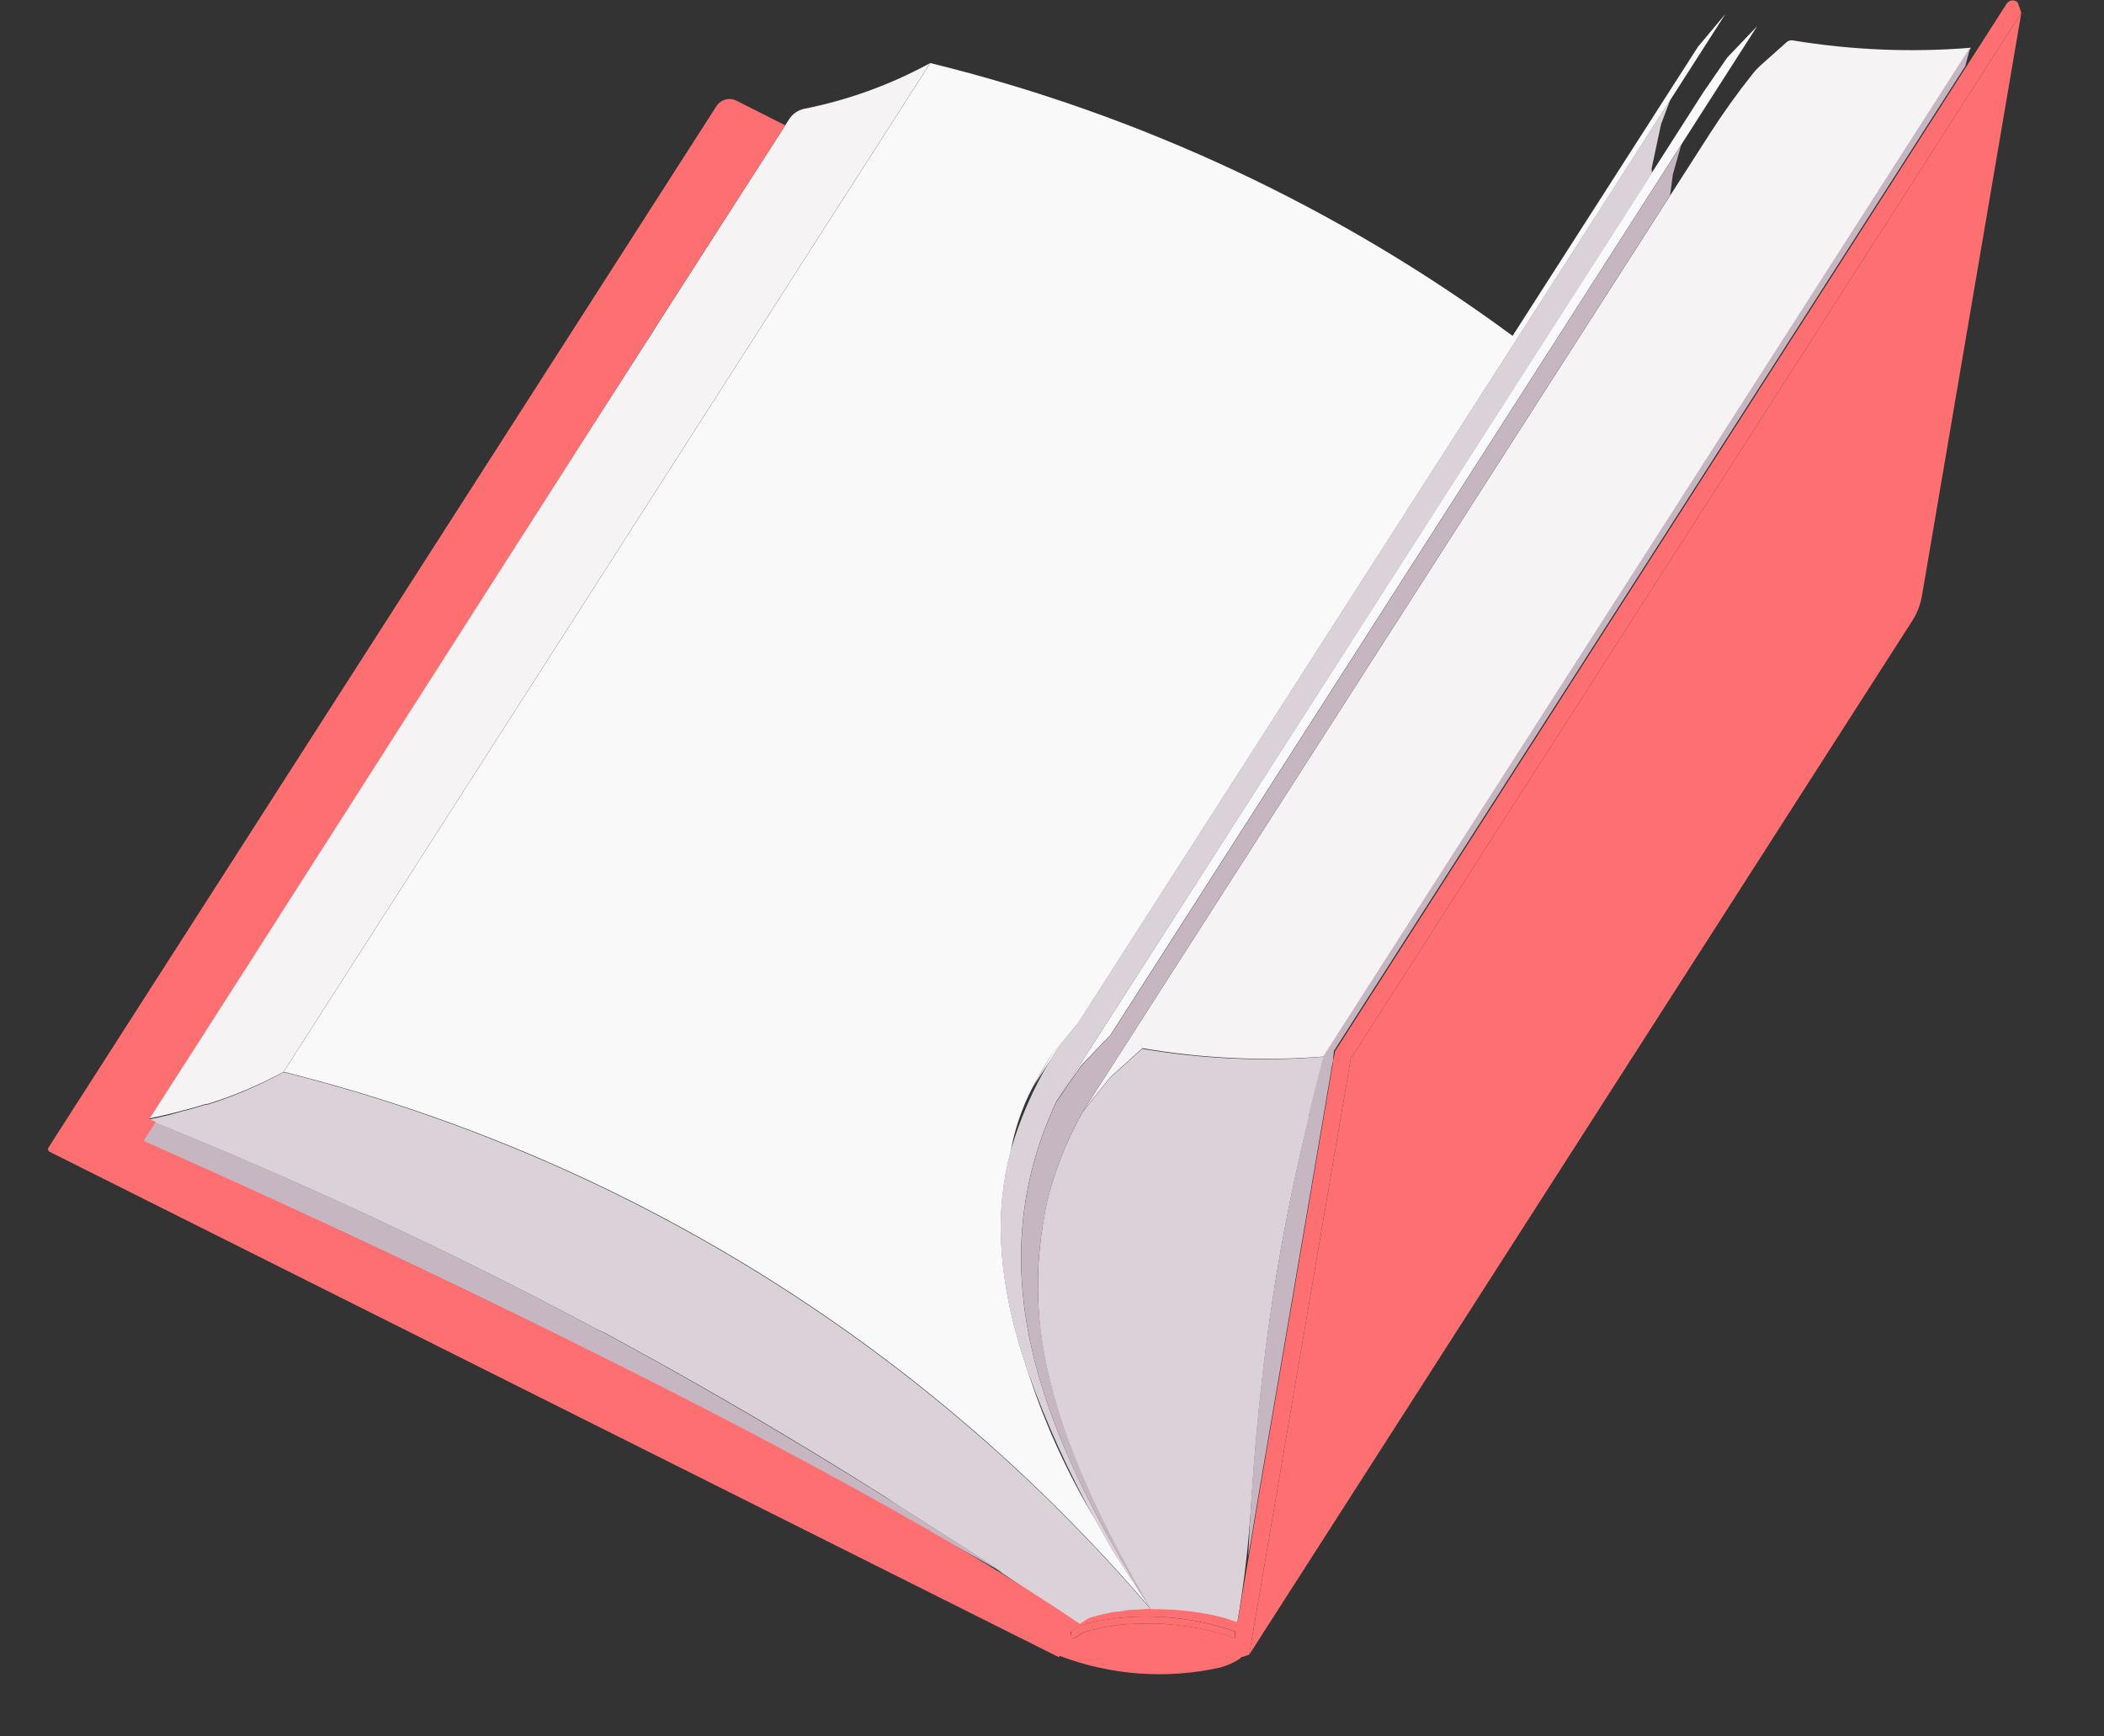 <?xml version="1.0" encoding="UTF-8"?> <svg xmlns="http://www.w3.org/2000/svg" width="103" height="85" viewBox="0 0 103 85" fill="none"><rect x="0" y="0" width="103" height="85" fill="#333333" stroke="none"/> <g clip-path="url(#clip0)"> <path d="M8.916 54.41L9.283 54.316C9.558 54.242 9.791 54.164 10.066 54.085L10.169 54.08C11.456 53.675 12.699 53.143 13.881 52.493C30.411 56.645 45.242 65.829 56.324 78.777C53.669 74.231 51.525 69.714 50.943 65.198C50.73 63.407 50.774 61.594 51.074 59.815C51.12 59.56 51.154 59.295 51.215 59.05C51.215 59.05 51.215 59.05 51.214 59.019C51.593 57.415 52.197 55.873 53.006 54.437L54.318 52.794L55.913 51.35C58.85 51.852 61.839 51.983 64.809 51.74C64.686 52.22 64.563 52.684 64.445 53.143C64.448 53.22 64.41 53.299 64.388 53.373L64.092 54.572C64.093 54.603 64.095 54.629 64.096 54.654C63.028 58.939 62.251 63.291 61.77 67.681C61.56 69.521 61.394 71.436 61.264 73.453C61.134 75.47 60.928 77.392 60.564 79.486L60.37 79.418C60.218 79.363 60.03 79.309 59.847 79.251C59.344 79.121 58.833 79.024 58.318 78.959C58.074 78.924 57.8 78.906 57.566 78.88L57.365 78.863C57.164 78.873 56.957 78.846 56.75 78.845C56.544 78.844 56.488 78.857 56.353 78.832C56.218 78.807 56.013 78.848 55.838 78.856C55.663 78.864 55.488 78.871 55.324 78.879C55.159 78.886 54.98 78.931 54.811 78.954C54.642 78.977 54.467 78.969 54.299 79.023C53.954 79.088 53.614 79.174 53.279 79.281L52.859 79.563L52.716 79.477C51.37 78.559 50.056 77.68 48.759 76.821L49.093 77.007C47.339 75.855 45.645 74.766 43.988 73.723L43.345 73.288L43.058 73.11C38.929 70.514 34.982 68.198 31.101 66.075L29.674 65.294L29.152 65.044C22.133 61.306 14.924 57.938 7.553 54.952L7.233 54.822C7.611 54.743 7.968 54.665 8.31 54.582L8.916 54.41Z" fill="#DBD1D8"></path> <path d="M55.926 51.319L54.332 52.763L53.02 54.405L81.753 9.587L83.707 6.539C84.356 5.529 85.055 4.552 85.802 3.613C85.926 3.458 86.062 3.314 86.21 3.182L87.459 2.068C87.498 2.032 87.544 2.004 87.596 1.989C87.647 1.973 87.701 1.969 87.754 1.977C90.638 2.453 93.57 2.575 96.484 2.338L64.824 51.729C61.852 51.963 58.864 51.825 55.926 51.319Z" fill="#F6F3F5"></path> <path d="M53.676 51.385L52.899 52.199L51.714 53.928L80.837 8.5L83.369 4.543L84.554 2.819L86.02 1.283L82.299 7.093L54.366 50.668L53.676 51.385Z" fill="#FAF9FA"></path> <path d="M65.27 51.796C65.275 51.899 65.234 52.019 65.21 52.16C65.168 52.394 65.125 52.679 65.072 52.981C65.034 53.188 64.998 53.412 64.953 53.656L64.75 54.862C64.713 55.07 64.676 55.278 64.64 55.501C64.575 55.891 64.506 56.301 64.432 56.727C64.359 57.153 64.282 57.611 64.2 58.078C64.205 58.186 64.163 58.297 64.147 58.4C63.817 60.318 63.451 62.469 63.08 64.636C63.007 65.057 62.933 65.478 62.864 65.899C62.262 69.432 61.638 72.951 61.212 75.595C61.166 75.839 61.129 76.047 61.106 76.203C61.144 75.242 61.2 74.312 61.256 73.397C61.386 71.38 61.552 69.465 61.762 67.625C62.261 63.237 63.038 58.886 64.088 54.598C64.087 54.572 64.086 54.547 64.084 54.516C64.18 54.119 64.28 53.718 64.38 53.316C64.403 53.243 64.42 53.165 64.437 53.087C64.555 52.623 64.678 52.153 64.801 51.683L96.461 2.293L96.21 3.238L65.301 51.454L65.27 51.796Z" fill="#C5B6C1"></path> <path d="M50.707 52.974L51.461 51.656L51.951 51.087L50.549 53.244L50.707 52.974Z" fill="white"></path> <path d="M10.168 54.049L10.065 54.054C9.81 54.132 9.556 54.211 9.281 54.285L8.914 54.379L8.313 54.536C7.971 54.618 7.614 54.696 7.236 54.775L7.284 54.701L7.4 54.52L7.501 54.361L9.639 51.031L9.927 50.58L11.521 48.089L11.598 47.972L31.502 16.951C31.738 16.579 31.985 16.223 32.195 15.863L34.005 13.042C36.158 9.691 37.824 7.099 38.633 5.835C38.715 5.707 38.822 5.596 38.947 5.509C39.072 5.422 39.213 5.36 39.362 5.328C41.522 4.9 43.604 4.144 45.535 3.088L13.881 52.478C12.698 53.123 11.454 53.649 10.168 54.049Z" fill="#F6F3F5"></path> <path d="M51.932 51.119L51.442 51.688C51.179 52.143 50.925 52.557 50.687 52.985L50.53 53.276C50.024 54.254 49.669 55.303 49.475 56.386C48.718 59.236 48.773 62.605 50.29 67.058C51.129 69.686 52.278 72.204 53.715 74.559C53.956 75.002 54.209 75.454 54.478 75.922L56.329 78.761C45.255 65.804 30.42 56.617 13.886 52.477L45.541 3.087C55.831 5.616 65.519 10.155 74.047 16.445L83.122 2.291L84.467 0.683L81.776 4.884L52.806 50.048L51.932 51.119Z" fill="#FAF9FA"></path> <path d="M51.054 55.515C48.173 63.468 51.517 71.029 56.328 78.746L54.457 75.923C54.188 75.455 53.936 75.003 53.694 74.56C52.342 72.161 51.2 69.649 50.28 67.054C48.762 62.585 48.707 59.231 49.464 56.382C50.003 54.508 50.832 52.731 51.921 51.114L52.796 50.043L81.775 4.869L81.315 6.086L80.856 8.241L80.868 8.498L51.714 53.928C51.465 54.46 51.247 54.991 51.054 55.515Z" fill="#DBD1D8"></path> <path d="M51.228 58.988L51.229 59.019C51.168 59.274 51.134 59.539 51.088 59.783C50.77 61.56 50.725 63.376 50.957 65.167C51.529 69.698 53.698 74.199 56.329 78.761C51.49 71 48.192 63.441 51.055 55.531C51.248 55.007 51.466 54.481 51.715 53.954L52.9 52.224L53.692 51.384L54.381 50.667L82.304 7.092L81.895 8.534L81.757 9.572L53.02 54.405C52.211 55.841 51.607 57.384 51.228 58.988Z" fill="#C5B6C1"></path> <path d="M29.653 65.295L31.081 66.076C34.893 68.171 38.824 70.477 43.038 73.111L43.324 73.289L43.935 73.679C45.591 74.722 47.285 75.811 49.039 76.963L48.706 76.777C47.52 76.109 46.351 75.456 45.198 74.818C40.756 72.266 35.611 69.551 30.366 66.918C23.684 63.52 16.775 60.235 8.687 56.643C8.098 56.376 7.514 56.119 6.961 55.876L7.558 54.936C14.927 57.927 22.135 61.301 29.152 65.044L29.653 65.295Z" fill="#C5B6C1"></path> <path d="M98.953 0.628L94.089 29.16C94.017 29.591 93.861 30.003 93.628 30.372L61.154 81.016L66.128 51.829L98.953 0.628Z" fill="#FD6F71"></path> <path d="M35.09 5.171L2.351 56.219C2.344 56.254 2.349 56.29 2.364 56.322C2.38 56.353 2.405 56.38 2.436 56.396L51.832 81.136L51.875 81.072C54.374 82.024 57.096 82.225 59.708 81.649C60.068 81.557 60.41 81.404 60.718 81.196L60.752 81.143L61.153 81.016L66.127 51.829L98.952 0.628L98.797 0.171C98.788 0.145 98.773 0.122 98.755 0.103C98.736 0.083 98.714 0.068 98.689 0.057C98.609 0.016 98.516 0.007 98.43 0.033C98.348 0.061 98.278 0.115 98.231 0.186L96.257 3.266L65.348 51.483C65.348 51.483 65.354 51.612 65.295 51.795C65.236 51.978 65.259 52.018 65.234 52.158C65.198 52.382 65.15 52.678 65.096 52.979C65.059 53.187 65.023 53.411 64.977 53.655C64.917 54.019 64.847 54.419 64.774 54.861C64.737 55.068 64.701 55.276 64.664 55.5C64.599 55.884 64.531 56.3 64.457 56.726C64.384 57.152 64.306 57.609 64.225 58.077C64.23 58.185 64.188 58.29 64.172 58.399C63.842 60.317 63.476 62.468 63.105 64.635C63.031 65.056 62.958 65.477 62.889 65.898C62.287 69.431 61.663 72.95 61.237 75.594C60.939 77.329 60.708 78.711 60.581 79.429L60.387 79.36C60.23 79.305 60.042 79.247 59.864 79.193C59.361 79.064 58.85 78.966 58.335 78.902C58.091 78.867 57.817 78.848 57.584 78.823L57.382 78.806C57.181 78.815 56.974 78.788 56.767 78.787C56.561 78.787 56.505 78.799 56.37 78.775C56.234 78.75 56.03 78.79 55.855 78.798C55.68 78.806 55.505 78.814 55.341 78.821C55.176 78.829 54.998 78.873 54.828 78.896C54.659 78.919 54.484 78.912 54.316 78.966C53.971 79.031 53.631 79.117 53.297 79.224L52.876 79.506L52.733 79.419C50.642 77.994 48.096 76.434 45.269 74.804C40.827 72.253 35.681 69.537 30.437 66.904C22.744 63.041 14.863 59.363 8.758 56.629C8.168 56.362 7.584 56.105 7.032 55.862L7.628 54.922L7.308 54.793L7.356 54.718L7.472 54.538L7.573 54.378L9.711 51.048C9.802 50.9 9.903 50.751 9.999 50.597L11.593 48.106L11.67 47.989L31.501 16.951L32.194 15.863L34.005 13.042L38.444 6.138L36.038 4.922C35.876 4.843 35.692 4.825 35.518 4.871C35.344 4.917 35.192 5.023 35.09 5.171ZM52.414 80.001L52.411 79.924L52.47 79.87L52.705 79.715L52.885 79.593C53.188 79.496 53.496 79.415 53.808 79.35L53.962 79.343C54.228 79.295 54.473 79.248 54.771 79.213C56.697 79.015 58.643 79.242 60.472 79.877L60.475 79.939L60.479 80.026L60.483 80.114L60.486 80.181L60.487 80.206C60.183 80.096 59.875 80.007 59.567 79.923L59.114 79.815L58.593 79.705L58.105 79.629L57.586 79.56C57.452 79.566 57.312 79.531 57.177 79.522C57.043 79.512 56.779 79.488 56.582 79.482L56.289 79.495L55.614 79.5L55.387 79.51C55.151 79.521 54.919 79.531 54.699 79.572C54.602 79.577 54.509 79.581 54.418 79.616C54.222 79.625 54.029 79.675 53.845 79.714C53.569 79.773 53.294 79.843 53.029 79.927L52.624 80.203L52.568 80.206L52.532 80.207L52.486 80.209L52.484 80.184L52.451 80.139L52.414 80.001ZM51.916 81.055L51.912 80.978L51.916 81.055Z" fill="#FD6F71"></path> <path d="M52.456 79.87L52.691 79.715L52.871 79.594C53.174 79.497 53.482 79.416 53.793 79.351L53.947 79.344C54.213 79.296 54.459 79.248 54.756 79.214C56.682 79.017 58.629 79.244 60.458 79.878L60.461 79.939L60.465 80.027L60.469 80.114L60.472 80.181L60.473 80.207C60.169 80.097 59.861 80.008 59.553 79.924C59.401 79.879 59.25 79.85 59.099 79.816L58.579 79.705L58.09 79.63L57.572 79.56C57.438 79.567 57.297 79.532 57.163 79.522C57.028 79.513 56.764 79.489 56.568 79.482L56.275 79.496L55.599 79.501L55.373 79.511C55.136 79.522 54.905 79.532 54.685 79.573C54.587 79.578 54.495 79.582 54.403 79.617C54.208 79.626 54.014 79.676 53.83 79.715C53.555 79.772 53.283 79.843 53.015 79.927L52.61 80.204L52.553 80.206L52.517 80.208L52.471 80.21L52.47 80.184L52.437 80.139L52.433 80.057L52.43 79.98L52.456 79.87Z" fill="#FD6F71"></path> </g> <defs> <clipPath id="clip0"> <rect width="99.026" height="80" fill="white" transform="translate(0 4.498) rotate(-2.604)"></rect> </clipPath> </defs> </svg> 
